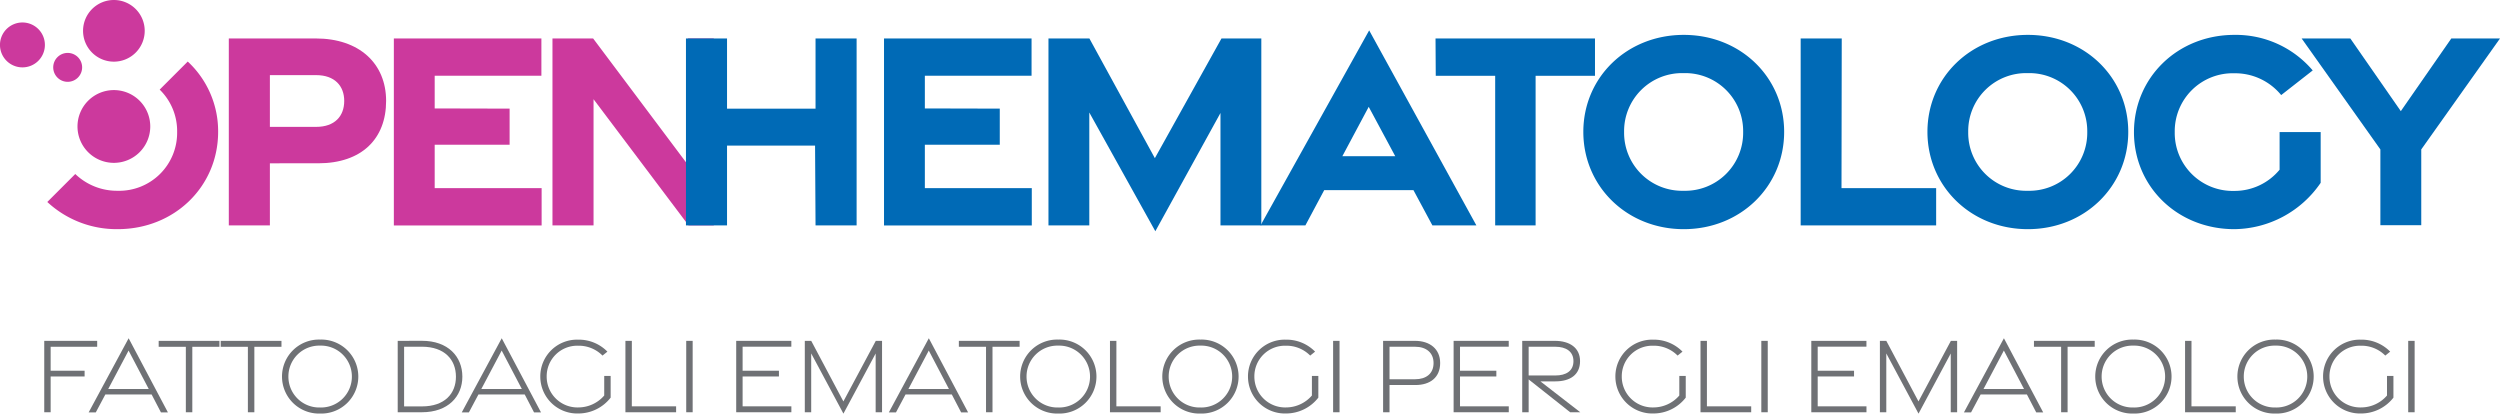 <svg xmlns="http://www.w3.org/2000/svg" xmlns:xlink="http://www.w3.org/1999/xlink" width="450.845" height="74.594" viewBox="0 0 450.845 74.594"><defs><clipPath id="clip-path"><path id="Tracciato_7" data-name="Tracciato 7" d="M0,0H450.844V-74.594H0Z" fill="none"></path></clipPath></defs><g id="Raggruppa_61" data-name="Raggruppa 61" transform="translate(0 74.594)"><g id="Raggruppa_1" data-name="Raggruppa 1" transform="translate(7.98 -13.125)"><path id="Tracciato_1" data-name="Tracciato 1" d="M0,0V12.875H1.154V6.424H7.277V5.387l-6.123,0V1.066H9.546V0Z" fill="#6f7175"></path></g><g id="Raggruppa_2" data-name="Raggruppa 2" transform="translate(15.988 -0.224)"><path id="Tracciato_2" data-name="Tracciato 2" d="M0,0H1.287L3.009-3.231h8.348L13.036,0h1.257L7.21-13.37ZM7.2-11.154l3.638,6.938H3.527Z" fill="#6f7175"></path></g><g id="Raggruppa_3" data-name="Raggruppa 3" transform="translate(28.615 -13.125)"><path id="Tracciato_3" data-name="Tracciato 3" d="M0,0,0,1.067h4.9V12.875H6.066V1.067h4.891V0Z" fill="#6f7175"></path></g><g id="Raggruppa_4" data-name="Raggruppa 4" transform="translate(39.803 -13.125)"><path id="Tracciato_4" data-name="Tracciato 4" d="M0,0,0,1.067h4.9V12.875H6.066V1.067h4.891V0Z" fill="#6f7175"></path></g><g id="Raggruppa_7" data-name="Raggruppa 7" clip-path="url(#clip-path)"><g id="Raggruppa_5" data-name="Raggruppa 5" transform="translate(50.857 -6.676)"><path id="Tracciato_5" data-name="Tracciato 5" d="M0,0A6.667,6.667,0,0,1,6.866-6.679,6.674,6.674,0,0,1,13.759,0,6.675,6.675,0,0,1,6.866,6.661,6.668,6.668,0,0,1,0,0M12.6,0A5.572,5.572,0,0,0,6.864-5.589,5.565,5.565,0,0,0,1.152,0,5.56,5.56,0,0,0,6.864,5.568,5.567,5.567,0,0,0,12.6,0" fill="#6f7175"></path></g><g id="Raggruppa_6" data-name="Raggruppa 6" transform="translate(71.722 -13.125)"><path id="Tracciato_6" data-name="Tracciato 6" d="M0,0,4.37-.008c4.692-.009,7.289,2.836,7.289,6.466,0,3.6-2.6,6.417-7.289,6.417H0ZM4.367,11.821c4.126,0,6.134-2.326,6.134-5.361S8.493,1.065,4.367,1.055l-3.214,0V11.823Z" fill="#6f7175"></path></g></g><g id="Raggruppa_8" data-name="Raggruppa 8" transform="translate(83.272 -0.224)"><path id="Tracciato_8" data-name="Tracciato 8" d="M0,0H1.287L3.008-3.231h8.348L13.036,0h1.256L7.209-13.37ZM7.2-11.154l3.638,6.938H3.527Z" fill="#6f7175"></path></g><g id="Raggruppa_10" data-name="Raggruppa 10" clip-path="url(#clip-path)"><g id="Raggruppa_9" data-name="Raggruppa 9" transform="translate(97.436 -6.668)"><path id="Tracciato_9" data-name="Tracciato 9" d="M0,0A6.626,6.626,0,0,1,6.815-6.673,7.207,7.207,0,0,1,12.1-4.512l-.88.712A6.029,6.029,0,0,0,6.812-5.58,5.51,5.51,0,0,0,1.152,0,5.549,5.549,0,0,0,6.864,5.55,6.18,6.18,0,0,0,11.528,3.4V-.132h1.159V3.782A7.385,7.385,0,0,1,6.866,6.64,6.659,6.659,0,0,1,0,0" fill="#6f7175"></path></g></g><g id="Raggruppa_11" data-name="Raggruppa 11" transform="translate(112.787 -13.125)"><path id="Tracciato_11" data-name="Tracciato 11" d="M0,0V12.875H9.141V11.808H1.154L1.159,0Z" fill="#6f7175"></path></g><path id="Tracciato_12" data-name="Tracciato 12" d="M123.753-.249h1.16V-13.124h-1.16Z" fill="#6f7175"></path><g id="Raggruppa_12" data-name="Raggruppa 12" transform="translate(132.766 -13.125)"><path id="Tracciato_13" data-name="Tracciato 13" d="M0,0V12.875H9.948V11.808H1.154V6.424H7.707V5.387l-6.553,0V1.053H9.942V0Z" fill="#6f7175"></path></g><g id="Raggruppa_13" data-name="Raggruppa 13" transform="translate(157.937 -13.123)"><path id="Tracciato_14" data-name="Tracciato 14" d="M0,0-5.843,10.922-11.641,0H-12.8V12.874h1.153V2.266l5.812,10.857L-.023,2.277V12.872H1.13V0Z" fill="#6f7175"></path></g><g id="Raggruppa_14" data-name="Raggruppa 14" transform="translate(160.293 -0.224)"><path id="Tracciato_15" data-name="Tracciato 15" d="M0,0H1.286L3.008-3.231h8.348L13.036,0h1.256L7.209-13.37ZM7.2-11.154l3.638,6.938H3.527Z" fill="#6f7175"></path></g><g id="Raggruppa_15" data-name="Raggruppa 15" transform="translate(172.918 -13.125)"><path id="Tracciato_16" data-name="Tracciato 16" d="M0,0,0,1.067h4.9V12.875H6.067V1.067h4.89V0Z" fill="#6f7175"></path></g><g id="Raggruppa_17" data-name="Raggruppa 17" clip-path="url(#clip-path)"><g id="Raggruppa_16" data-name="Raggruppa 16" transform="translate(183.973 -6.676)"><path id="Tracciato_17" data-name="Tracciato 17" d="M0,0A6.667,6.667,0,0,1,6.866-6.679,6.674,6.674,0,0,1,13.759,0,6.675,6.675,0,0,1,6.866,6.661,6.668,6.668,0,0,1,0,0M12.6,0A5.572,5.572,0,0,0,6.864-5.589,5.565,5.565,0,0,0,1.152,0,5.56,5.56,0,0,0,6.864,5.568,5.567,5.567,0,0,0,12.6,0" fill="#6f7175"></path></g></g><g id="Raggruppa_18" data-name="Raggruppa 18" transform="translate(200.17 -13.125)"><path id="Tracciato_19" data-name="Tracciato 19" d="M0,0V12.875H9.141V11.808H1.154L1.159,0Z" fill="#6f7175"></path></g><g id="Raggruppa_21" data-name="Raggruppa 21" clip-path="url(#clip-path)"><g id="Raggruppa_19" data-name="Raggruppa 19" transform="translate(209.607 -6.676)"><path id="Tracciato_20" data-name="Tracciato 20" d="M0,0A6.667,6.667,0,0,1,6.866-6.679,6.674,6.674,0,0,1,13.759,0,6.675,6.675,0,0,1,6.866,6.661,6.668,6.668,0,0,1,0,0M12.6,0A5.572,5.572,0,0,0,6.864-5.589,5.565,5.565,0,0,0,1.152,0,5.56,5.56,0,0,0,6.864,5.568,5.567,5.567,0,0,0,12.6,0" fill="#6f7175"></path></g><g id="Raggruppa_20" data-name="Raggruppa 20" transform="translate(225.059 -6.668)"><path id="Tracciato_21" data-name="Tracciato 21" d="M0,0A6.626,6.626,0,0,1,6.815-6.673,7.21,7.21,0,0,1,12.1-4.512l-.881.712A6.029,6.029,0,0,0,6.812-5.58,5.51,5.51,0,0,0,1.152,0,5.549,5.549,0,0,0,6.864,5.55,6.18,6.18,0,0,0,11.528,3.4V-.132h1.159V3.782A7.385,7.385,0,0,1,6.866,6.64,6.659,6.659,0,0,1,0,0" fill="#6f7175"></path></g></g><path id="Tracciato_23" data-name="Tracciato 23" d="M240.411-.249h1.159V-13.124h-1.159Z" fill="#6f7175"></path><g id="Raggruppa_23" data-name="Raggruppa 23" clip-path="url(#clip-path)"><g id="Raggruppa_22" data-name="Raggruppa 22" transform="translate(249.425 -13.125)"><path id="Tracciato_24" data-name="Tracciato 24" d="M0,0H5.769c2.642,0,4.522,1.443,4.522,4,0,2.61-1.817,3.967-4.464,3.967H1.159v4.909H0ZM5.779,6.923c1.969,0,3.32-1,3.32-2.924,0-1.886-1.351-2.936-3.32-2.936H1.159v5.86Z" fill="#6f7175"></path></g></g><g id="Raggruppa_24" data-name="Raggruppa 24" transform="translate(262.141 -13.125)"><path id="Tracciato_26" data-name="Tracciato 26" d="M0,0V12.875H9.948V11.808H1.153V6.424H7.707V5.387l-6.554,0V1.053H9.942V0Z" fill="#6f7175"></path></g><g id="Raggruppa_27" data-name="Raggruppa 27" clip-path="url(#clip-path)"><g id="Raggruppa_25" data-name="Raggruppa 25" transform="translate(283.16 -0.249)"><path id="Tracciato_27" data-name="Tracciato 27" d="M0,0-7.486-5.921V0H-8.645V-12.875h5.9c2.641,0,4.528,1.237,4.528,3.657,0,2.471-1.8,3.648-4.449,3.648h-2.7L1.823,0ZM-7.486-6.632h4.822c1.9,0,3.257-.79,3.257-2.586,0-1.76-1.359-2.595-3.257-2.595H-7.486Z" fill="#6f7175"></path></g><g id="Raggruppa_26" data-name="Raggruppa 26" transform="translate(291.315 -6.668)"><path id="Tracciato_28" data-name="Tracciato 28" d="M0,0A6.626,6.626,0,0,1,6.815-6.673,7.206,7.206,0,0,1,12.1-4.512l-.88.712A6.029,6.029,0,0,0,6.812-5.58,5.51,5.51,0,0,0,1.152,0,5.549,5.549,0,0,0,6.864,5.55,6.18,6.18,0,0,0,11.528,3.4V-.132h1.16V3.782A7.387,7.387,0,0,1,6.866,6.64,6.659,6.659,0,0,1,0,0" fill="#6f7175"></path></g></g><g id="Raggruppa_28" data-name="Raggruppa 28" transform="translate(306.667 -13.125)"><path id="Tracciato_30" data-name="Tracciato 30" d="M0,0V12.875H9.141V11.808H1.154L1.159,0Z" fill="#6f7175"></path></g><path id="Tracciato_31" data-name="Tracciato 31" d="M317.633-.249h1.159V-13.124h-1.159Z" fill="#6f7175"></path><g id="Raggruppa_29" data-name="Raggruppa 29" transform="translate(326.647 -13.125)"><path id="Tracciato_32" data-name="Tracciato 32" d="M0,0V12.875H9.948V11.808H1.153V6.424H7.707V5.387l-6.554,0V1.053H9.942V0Z" fill="#6f7175"></path></g><g id="Raggruppa_30" data-name="Raggruppa 30" transform="translate(351.817 -13.123)"><path id="Tracciato_33" data-name="Tracciato 33" d="M0,0-5.843,10.922-11.642,0H-12.8V12.874h1.154V2.266l5.812,10.857L-.023,2.277V12.872H1.129V0Z" fill="#6f7175"></path></g><g id="Raggruppa_31" data-name="Raggruppa 31" transform="translate(354.172 -0.224)"><path id="Tracciato_34" data-name="Tracciato 34" d="M0,0H1.287L3.009-3.231h8.348L13.036,0h1.257L7.21-13.37ZM7.2-11.154l3.637,6.938H3.527Z" fill="#6f7175"></path></g><g id="Raggruppa_32" data-name="Raggruppa 32" transform="translate(366.799 -13.125)"><path id="Tracciato_35" data-name="Tracciato 35" d="M0,0,0,1.067h4.9V12.875H6.066V1.067h4.891V0Z" fill="#6f7175"></path></g><g id="Raggruppa_34" data-name="Raggruppa 34" clip-path="url(#clip-path)"><g id="Raggruppa_33" data-name="Raggruppa 33" transform="translate(377.853 -6.676)"><path id="Tracciato_36" data-name="Tracciato 36" d="M0,0A6.667,6.667,0,0,1,6.866-6.679,6.674,6.674,0,0,1,13.759,0,6.675,6.675,0,0,1,6.866,6.661,6.668,6.668,0,0,1,0,0M12.6,0A5.572,5.572,0,0,0,6.864-5.589,5.565,5.565,0,0,0,1.152,0,5.56,5.56,0,0,0,6.864,5.568,5.567,5.567,0,0,0,12.6,0" fill="#6f7175"></path></g></g><g id="Raggruppa_35" data-name="Raggruppa 35" transform="translate(394.05 -13.125)"><path id="Tracciato_38" data-name="Tracciato 38" d="M0,0V12.875H9.141V11.808H1.154L1.159,0Z" fill="#6f7175"></path></g><g id="Raggruppa_38" data-name="Raggruppa 38" clip-path="url(#clip-path)"><g id="Raggruppa_36" data-name="Raggruppa 36" transform="translate(403.487 -6.676)"><path id="Tracciato_39" data-name="Tracciato 39" d="M0,0A6.667,6.667,0,0,1,6.866-6.679,6.674,6.674,0,0,1,13.759,0,6.675,6.675,0,0,1,6.866,6.661,6.668,6.668,0,0,1,0,0M12.6,0A5.572,5.572,0,0,0,6.864-5.589,5.565,5.565,0,0,0,1.152,0,5.56,5.56,0,0,0,6.864,5.568,5.567,5.567,0,0,0,12.6,0" fill="#6f7175"></path></g><g id="Raggruppa_37" data-name="Raggruppa 37" transform="translate(418.939 -6.668)"><path id="Tracciato_40" data-name="Tracciato 40" d="M0,0A6.626,6.626,0,0,1,6.815-6.673,7.211,7.211,0,0,1,12.1-4.512l-.881.712A6.029,6.029,0,0,0,6.812-5.58,5.51,5.51,0,0,0,1.152,0,5.549,5.549,0,0,0,6.864,5.55,6.18,6.18,0,0,0,11.528,3.4V-.132h1.159V3.782A7.387,7.387,0,0,1,6.866,6.64,6.659,6.659,0,0,1,0,0" fill="#6f7175"></path></g></g><path id="Tracciato_42" data-name="Tracciato 42" d="M434.291-.249h1.159V-13.124h-1.159Z" fill="#6f7175"></path><g id="Raggruppa_40" data-name="Raggruppa 40" clip-path="url(#clip-path)"><g id="Raggruppa_39" data-name="Raggruppa 39" transform="translate(41.263 -67.658)"><path id="Tracciato_43" data-name="Tracciato 43" d="M0,0H15.692C23.5,0,28.368,4.493,28.368,11.262c0,6.843-4.4,11.251-12.253,11.251H7.408v11.2H0ZM15.757,15.943c3.328,0,5.057-1.912,5.057-4.681,0-2.706-1.729-4.649-5.057-4.649H7.408v9.33Z" fill="#cc399d"></path></g></g><g id="Raggruppa_41" data-name="Raggruppa 41" transform="translate(71.026 -67.658)"><path id="Tracciato_45" data-name="Tracciato 45" d="M0,0H26.608V6.72H7.365v5.9l13.511.033v6.509H7.365v7.824H26.65v6.734H0Z" fill="#cc399d"></path></g><g id="Raggruppa_42" data-name="Raggruppa 42" transform="translate(99.631 -67.658)"><path id="Tracciato_46" data-name="Tracciato 46" d="M0,0H7.333l17.1,22.8V0h4.655V33.717H24.547L7.408,10.955V33.717H0Z" fill="#cc399d"></path></g><g id="Raggruppa_43" data-name="Raggruppa 43" transform="translate(123.704 -67.658)"><path id="Tracciato_47" data-name="Tracciato 47" d="M0,0H7.408V12.664H23.369V0h7.407V33.717H23.369l-.085-14.4H7.408v14.4H0Z" fill="#006ab6"></path></g><g id="Raggruppa_44" data-name="Raggruppa 44" transform="translate(159.421 -67.658)"><path id="Tracciato_48" data-name="Tracciato 48" d="M0,0H26.608V6.72H7.365v5.9l13.511.033v6.509H7.365v7.824H26.65v6.734H0Z" fill="#006ab6"></path></g><g id="Raggruppa_45" data-name="Raggruppa 45" transform="translate(196.443 -54.305)"><path id="Tracciato_49" data-name="Tracciato 49" d="M0,0V20.364H-7.365V-13.353H.015L11.823,8.233,23.836-13.353h7.185V20.364H23.655V.085L11.907,21.412Z" fill="#006ab6"></path></g><g id="Raggruppa_46" data-name="Raggruppa 46" transform="translate(246.913 -69.116)"><path id="Tracciato_50" data-name="Tracciato 50" d="M0,0,19.333,35.167H11.4L7.984,28.809H-8.106L-11.5,35.167h-8.089ZM4.7,22.687l-4.781-8.9-4.752,8.9Z" fill="#006ab6"></path></g><g id="Raggruppa_47" data-name="Raggruppa 47" transform="translate(269.637 -60.929)"><path id="Tracciato_51" data-name="Tracciato 51" d="M0,0H-10.716l-.041-6.729H18V0H7.291V26.987H0Z" fill="#006ab6"></path></g><g id="Raggruppa_49" data-name="Raggruppa 49" clip-path="url(#clip-path)"><g id="Raggruppa_48" data-name="Raggruppa 48" transform="translate(285.535 -50.812)"><path id="Tracciato_52" data-name="Tracciato 52" d="M0,0C0-9.836,7.856-17.491,18.108-17.491S36.215-9.836,36.215,0,28.359,17.544,18.108,17.544,0,9.836,0,0M28.821.014A10.454,10.454,0,0,0,18.087-10.594,10.454,10.454,0,0,0,7.353.014,10.454,10.454,0,0,0,18.087,10.622,10.454,10.454,0,0,0,28.821.014" fill="#006ab6"></path></g></g><g id="Raggruppa_50" data-name="Raggruppa 50" transform="translate(324.728 -67.658)"><path id="Tracciato_54" data-name="Tracciato 54" d="M0,0H7.408L7.365,26.987H24.433v6.73H0Z" fill="#006ab6"></path></g><g id="Raggruppa_53" data-name="Raggruppa 53" clip-path="url(#clip-path)"><g id="Raggruppa_51" data-name="Raggruppa 51" transform="translate(347.591 -50.812)"><path id="Tracciato_55" data-name="Tracciato 55" d="M0,0C0-9.836,7.856-17.491,18.108-17.491S36.215-9.836,36.215,0,28.359,17.544,18.108,17.544,0,9.836,0,0M28.821.014A10.454,10.454,0,0,0,18.087-10.594,10.454,10.454,0,0,0,7.353.014,10.454,10.454,0,0,0,18.087,10.622,10.454,10.454,0,0,0,28.821.014" fill="#006ab6"></path></g><g id="Raggruppa_52" data-name="Raggruppa 52" transform="translate(384.835 -50.759)"><path id="Tracciato_56" data-name="Tracciato 56" d="M0,0C0-9.836,7.856-17.544,18.107-17.544a18.177,18.177,0,0,1,14.127,6.41L26.549-6.689a10.727,10.727,0,0,0-8.462-3.932A10.453,10.453,0,0,0,7.353-.014,10.454,10.454,0,0,0,18.087,10.594a10.528,10.528,0,0,0,8.176-3.825V-.014H33.67V9.133a19.083,19.083,0,0,1-15.563,8.358C7.856,17.491,0,9.836,0,0" fill="#006ab6"></path></g></g><g id="Raggruppa_54" data-name="Raggruppa 54" transform="translate(442.065 -67.658)"><path id="Tracciato_58" data-name="Tracciato 58" d="M0,0-9.107,13.107-18.213,0h-8.779l14.2,20.012V33.674H-5.42V20.012L8.78,0Z" fill="#006ab6"></path></g><g id="Raggruppa_60" data-name="Raggruppa 60" clip-path="url(#clip-path)"><g id="Raggruppa_55" data-name="Raggruppa 55" transform="translate(33.857 -63.496)"><path id="Tracciato_59" data-name="Tracciato 59" d="M0,0-5.062,5.062A10.439,10.439,0,0,1-1.913,12.7,10.453,10.453,0,0,1-12.647,23.306a10.835,10.835,0,0,1-7.635-3.024l-5.045,5.045a18.349,18.349,0,0,0,12.7,4.9c10.251,0,18.107-7.708,18.107-17.544A17.139,17.139,0,0,0,0,0" fill="#cc399d"></path></g><g id="Raggruppa_56" data-name="Raggruppa 56" transform="translate(27.098 -51.787)"><path id="Tracciato_60" data-name="Tracciato 60" d="M0,0A6.561,6.561,0,0,1-6.562,6.561,6.561,6.561,0,0,1-13.123,0,6.561,6.561,0,0,1-6.562-6.561,6.561,6.561,0,0,1,0,0" fill="#cc399d"></path></g><g id="Raggruppa_57" data-name="Raggruppa 57" transform="translate(26.096 -69.035)"><path id="Tracciato_61" data-name="Tracciato 61" d="M0,0A5.559,5.559,0,0,1-5.559,5.559,5.559,5.559,0,0,1-11.118,0,5.559,5.559,0,0,1-5.559-5.559,5.559,5.559,0,0,1,0,0" fill="#cc399d"></path></g><g id="Raggruppa_58" data-name="Raggruppa 58" transform="translate(14.811 -62.444)"><path id="Tracciato_62" data-name="Tracciato 62" d="M0,0A2.606,2.606,0,0,1-2.606,2.606,2.607,2.607,0,0,1-5.213,0,2.607,2.607,0,0,1-2.606-2.606,2.606,2.606,0,0,1,0,0" fill="#cc399d"></path></g><g id="Raggruppa_59" data-name="Raggruppa 59" transform="translate(8.096 -66.492)"><path id="Tracciato_63" data-name="Tracciato 63" d="M0,0A4.048,4.048,0,0,1-4.048,4.048,4.049,4.049,0,0,1-8.1,0,4.048,4.048,0,0,1-4.048-4.048,4.048,4.048,0,0,1,0,0" fill="#cc399d"></path></g></g></g></svg>